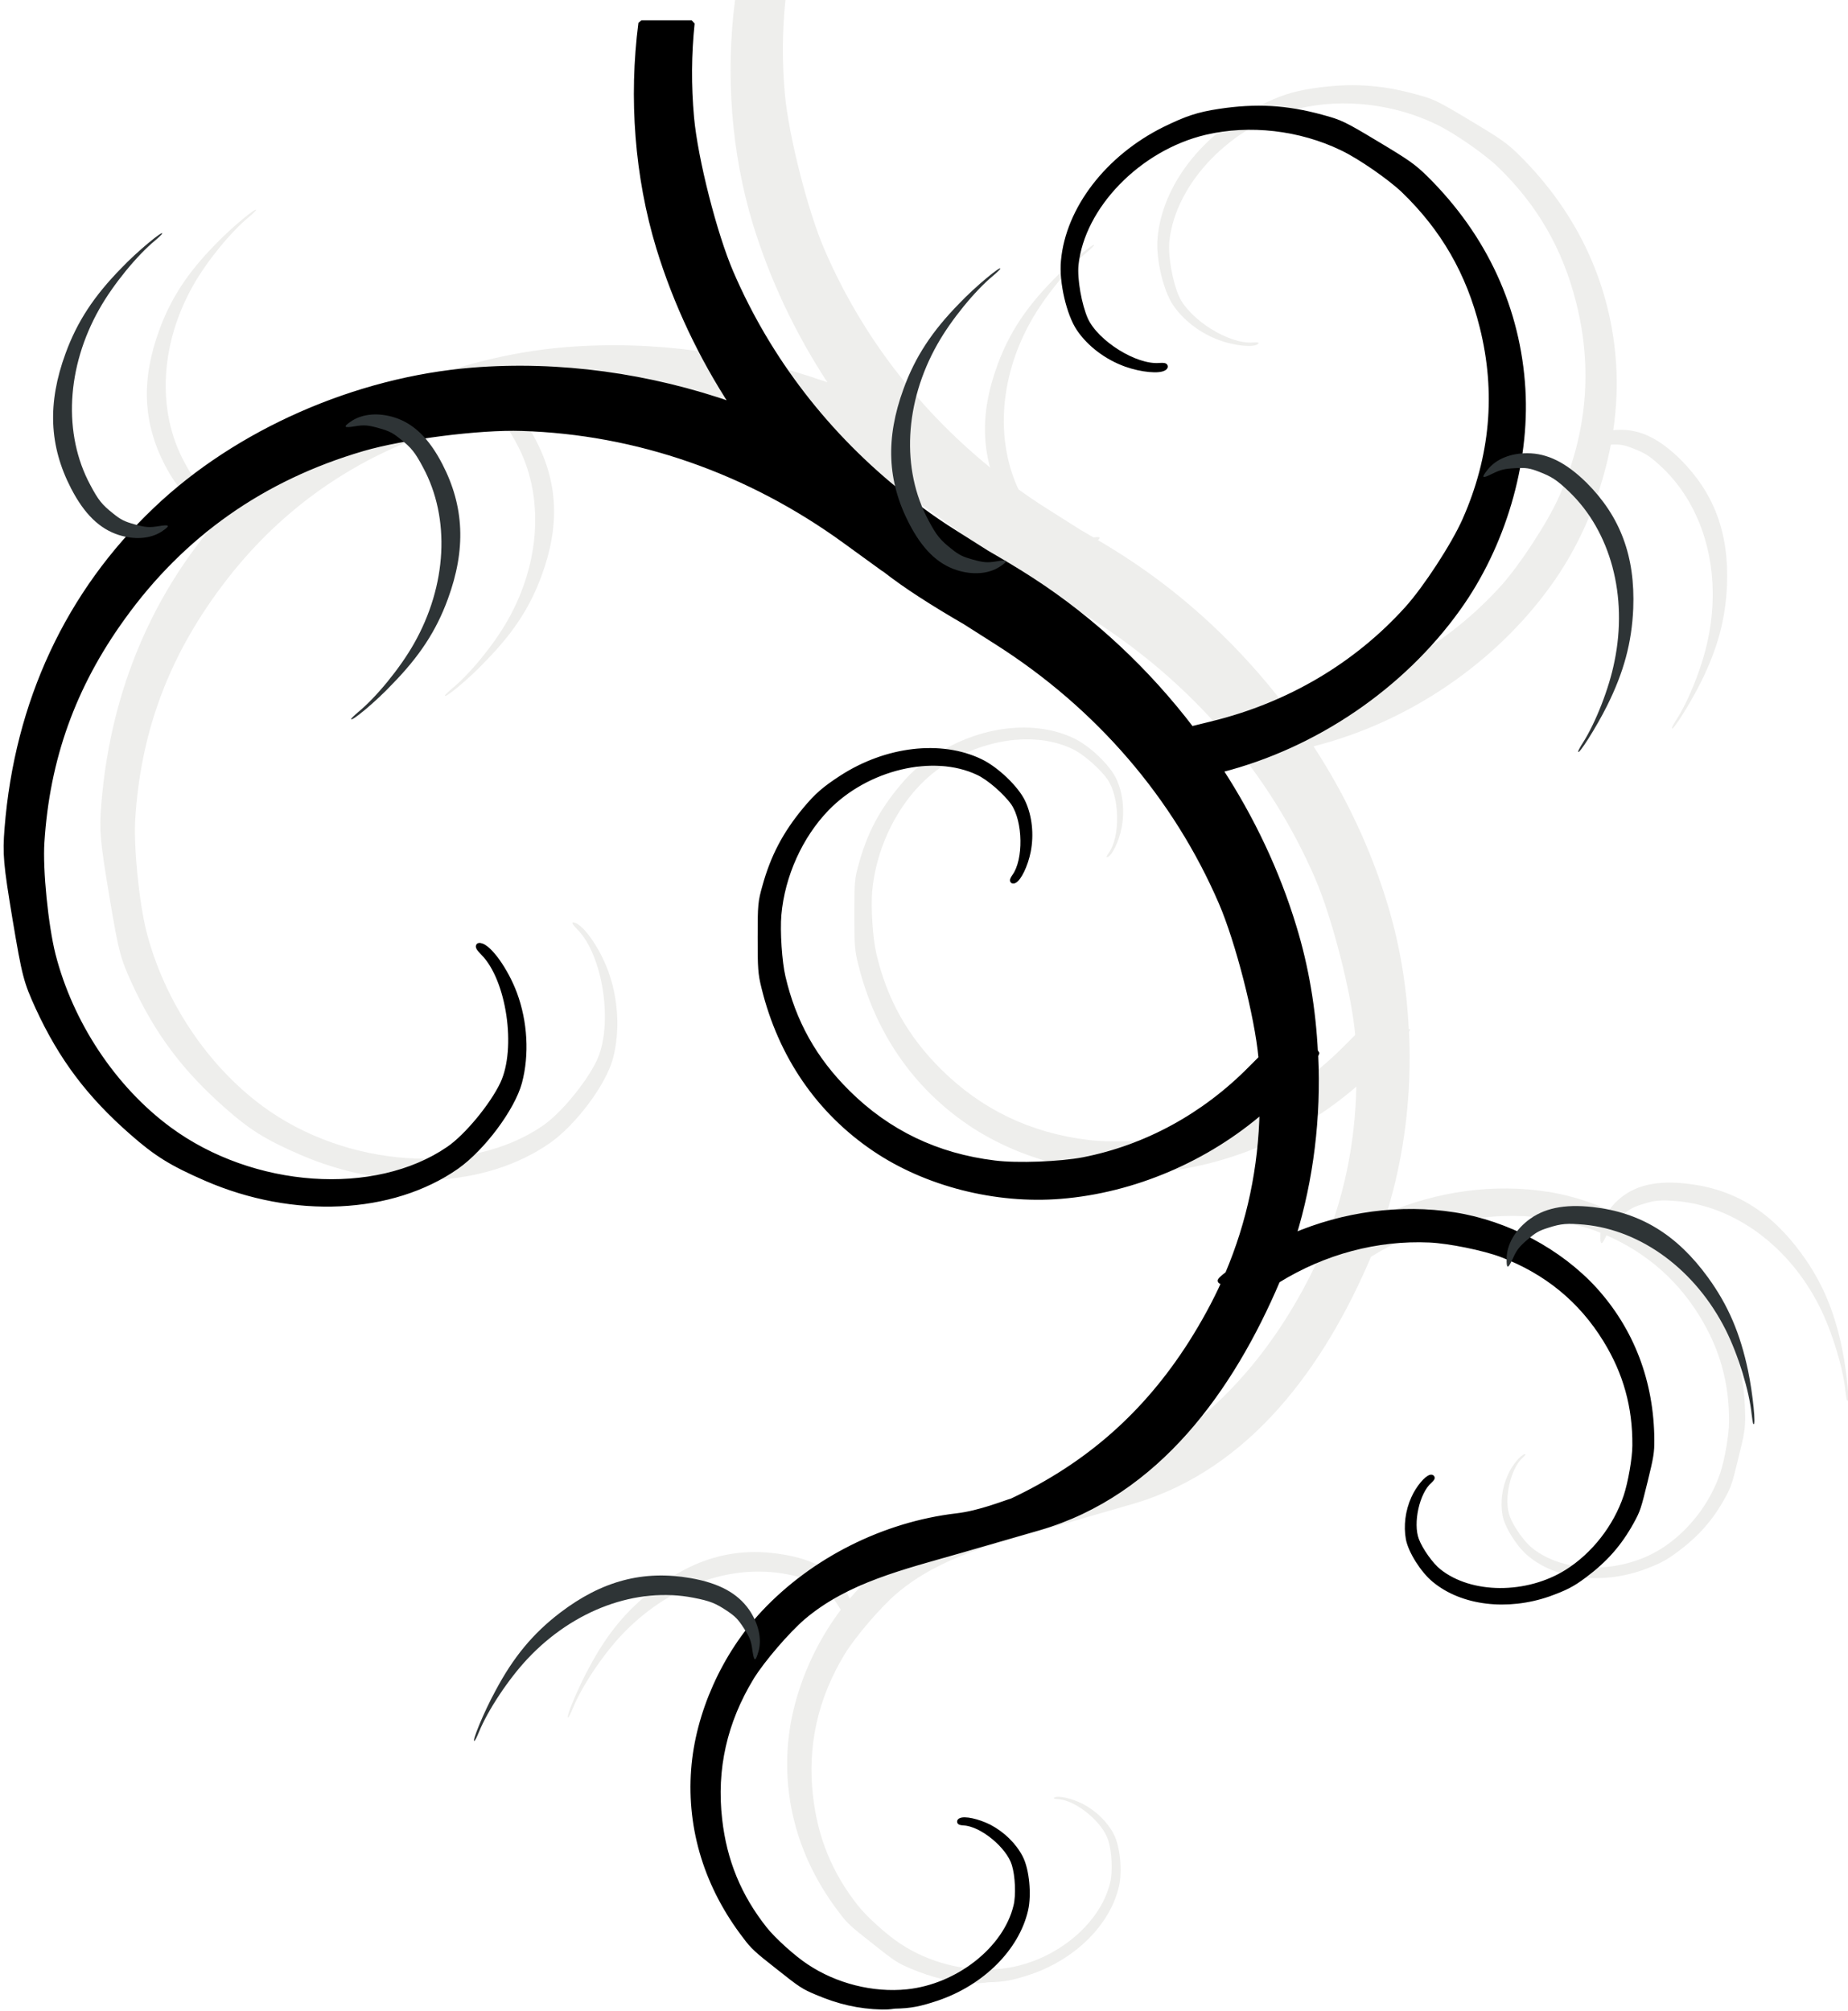 <?xml version="1.0" encoding="utf-8"?>
<!-- Generator: Adobe Illustrator 24.0.3, SVG Export Plug-In . SVG Version: 6.00 Build 0)  -->
<!DOCTYPE svg PUBLIC "-//W3C//DTD SVG 1.1//EN" "http://www.w3.org/Graphics/SVG/1.1/DTD/svg11.dtd">
<svg version="1.1" id="Layer_1" xmlns:x="http://ns.adobe.com/Extensibility/1.0/" xmlns:i="http://ns.adobe.com/AdobeIllustrator/10.0/" xmlns:graph="http://ns.adobe.com/Graphs/1.0/"
	 xmlns="http://www.w3.org/2000/svg" xmlns:xlink="http://www.w3.org/1999/xlink" x="0px" y="0px" viewBox="0 0 366.4 398.7"
	 style="enable-background:new 0 0 366.4 398.7;" xml:space="preserve">
<style type="text/css">
	.st0{filter:url(#a);}
	.st1{fill:#EEEEEC;}
	.st2{stroke:#000000;stroke-width:2;stroke-linecap:round;stroke-linejoin:bevel;stroke-miterlimit:2.324;}
	.st3{fill:#2E3436;}
</style>
<filter  id="a">
	<feGaussianBlur  stdDeviation="3.564"></feGaussianBlur>
</filter>
<g transform="matrix(.581 0 0 .581 65.157 .139)" class="st0">
	<path class="st1" d="M220.9,676.4c-8-0.2-14.8-1.8-22.3-5c-4.5-1.9-5.3-2.4-13.1-8.6c-7.4-5.8-8.6-6.9-11.2-10.4
		c-13-16.9-19.1-36.5-17.6-56.8c1.4-19,10.4-39.1,23.9-53.5c16.9-18,41-30.1,65.7-33c7.9-0.9,16.4-4.4,18.9-5.1
		c25.9-12.2,45.7-29.6,61.2-53.9c4.3-6.8,8.1-13.7,11.3-20.8c-0.8-0.3-1.4-0.5-1.3-0.6c0.1-0.2,1-1.1,2.5-2.2
		c7.5-17.7,11.4-36.3,11.8-56c-19.1,16.6-44,27.3-68.9,29.3c-22,1.8-45.8-4.2-63.5-16.2c-18.9-12.8-31.9-31.7-37.6-54.9
		c-1.2-4.8-1.3-6.6-1.3-17.1c0-11.1,0.1-12.1,1.6-17.4c2.8-10.1,6.9-17.9,13.7-26.1c4-4.8,6.5-7,12.5-10.9
		c15.2-9.8,33.7-12,47.2-5.5c5.4,2.6,12.2,9.1,14.4,13.8c2.3,4.9,2.9,11.1,1.8,16.7c-0.9,4.6-3.2,9.4-4.8,10
		c-0.5,0.2-0.4-0.3,0.4-1.4c4-5.6,3.8-18.9-0.4-25.1c-2.6-3.7-8.4-8.8-12.2-10.5c-15.3-7.2-38-1.8-51.7,12.3
		c-9.1,9.4-15.2,22.9-16.4,36.3c-0.5,5.7,0.2,16.2,1.4,21.3c3.6,15.5,10.7,28.2,22.1,39.5c13.8,13.7,30.5,21.7,50.2,24.1
		c7.8,1,22.6,0.4,30.4-1.1c21.4-4.2,41.2-15,57.1-31.1l3.6-3.6c0-0.1,0-0.2,0-0.3c-1.3-14.2-7.9-39.8-13.6-53
		c-15.6-36.1-42-66.8-76.4-88.7l-11-7c-5-2.9-10.5-6.2-15.4-9.4c-4.2-2.7-8.3-5.6-12.3-8.7l-0.1,0l-13.1-9.5
		c-33-24-71.2-37.3-110.5-38.5c-14.4-0.5-40.7,2.9-54.3,6.9c-34.2,10-61.6,29.3-82,57.7c-16.9,23.4-25.8,48.2-27.6,76.8
		c-0.6,9.4,1.3,28.3,3.8,38.3c6,23.5,20.7,45.7,39.7,59.7c28.5,21,70.4,23.9,95.5,6.7c6.2-4.2,15-14.9,18.5-22.3
		c5.7-12.1,2.2-35.8-6.6-44.7c-1.8-1.8-2.1-2.6-1.2-2.4c3,0.5,8.6,8.3,11.6,16.3c3.6,9.7,4.2,20.8,1.7,30.2
		c-2.4,8.9-12.6,22.5-21.4,28.7c-22,15.4-55.5,17-85.4,4c-11.7-5.1-16.9-8.3-25.3-15.7c-14.5-12.7-24-25.3-31.9-42.4
		c-4.1-9-4.6-10.7-7.9-30.4c-3.1-18.7-3.4-22-2.7-30.8c3.4-42.9,20.8-80.3,50.7-108.7c27.8-26.5,68.4-44.3,107.9-47.5
		c29.7-2.4,60.5,1.9,89.2,12c-11-16.8-19.6-35-25.4-53.9c-7.4-24.3-9.4-51.1-6.1-76.6h17.2c-1.1,10.5-1.2,21.2-0.2,32.2
		c1.3,14.2,7.8,39.8,13.5,53c12.8,29.7,32.9,55.7,58.8,76.2l0.1,0.1c2,1.5,4,3,5.9,4.5c3.8,2.8,7.6,5.4,11.6,7.9l10.9,6.9
		c5,2.9,10.6,6.2,15.5,9.4c20.8,13.5,39.3,30.9,54.4,50.7l7.3-1.8c26.1-6.4,49.1-20,66.5-39.3c6.3-7,15.9-21.7,19.7-30.3
		c9.5-21.5,11.5-43.5,5.9-65.9c-4.6-18.5-13.3-33.6-26.9-46.7c-4.5-4.3-14.8-11.5-20.9-14.4c-14.4-7-31.8-9-47-5.4
		c-22.7,5.4-42,25.3-44.1,45.3c-0.5,4.9,1.1,13.9,3.3,18.8c3.7,8,17.1,16.4,25.3,15.7c1.6-0.1,2.2,0,1.7,0.5
		c-1.5,1.3-7.8,0.7-13.1-1.2c-6.4-2.3-12.3-6.7-15.9-12c-3.4-5-6-16-5.3-23.1c1.6-17.7,15.1-35.2,34.4-44.8c7.6-3.7,11.4-5,18.7-6.1
		c12.5-1.9,22.9-1.3,34.9,2c6.3,1.7,7.4,2.2,18.7,9c10.7,6.4,12.5,7.7,16.7,11.8c20.2,20,31.5,44.7,33.1,71.9
		c1.5,25.3-6.8,53.4-22.1,74.7c-19.1,26.7-48.7,46.8-80.8,55c-0.1,0-0.3,0.1-0.4,0.1c10.9,16.7,19.5,34.9,25.2,53.7
		c4.2,13.7,6.6,28.2,7.3,42.8c0.3,0,0.5,0.1,0.5,0.1c0,0.1-0.2,0.4-0.4,0.8c1,21.1-1.6,42.4-7.6,61.8c17.2-7.4,36.7-10.1,55-7.2
		c18,2.8,35.9,12.4,47.8,25.4c12.7,14,19.4,31.6,19.5,51.4c0,4-0.2,5.5-2.3,14c-2.2,8.9-2.4,9.7-4.6,13.7c-4.2,7.6-9,13-16.1,18.3
		c-4.1,3.1-6.6,4.3-12.1,6.3c-14.1,4.9-29.4,3.1-38.9-4.8c-3.8-3.1-8-9.7-8.8-13.9c-0.8-4.4-0.2-9.4,1.8-13.8
		c1.6-3.6,4.5-6.9,5.8-7.1c0.5,0,0.2,0.3-0.6,1.1c-4.3,3.7-6.7,14.4-4.5,20.2c1.3,3.5,5,8.7,7.7,10.8c10.9,8.7,30.2,8.8,43.9,0.2
		c9.2-5.8,16.7-15.4,20.2-25.9c1.5-4.5,3-13,3-17.4c0.1-13.1-3.1-24.8-10-36c-8.4-13.7-20.3-23.4-35.6-29.2c-6.1-2.3-18-4.7-24.6-5
		c-18-0.8-36,4-51.9,13.8l-0.1,0.1c-15.7,36.9-41,72.6-81.3,84.3l-27,7.8c-19.5,5.6-38.6,10.1-53.5,22.7c-5.4,4.6-14,14.6-17.7,20.6
		c-9.2,15.1-12.9,31.3-10.9,48.6c1.6,14.2,6.6,26.3,15.4,37.4c2.9,3.7,9.9,10,14.2,12.8c10,6.7,22.8,9.9,34.5,8.7
		c17.5-1.8,33.8-14.7,37.3-29.4c0.9-3.6,0.6-10.5-0.6-14.3c-1.9-6.3-11.1-13.9-17.3-14.2c-1.2-0.1-1.6-0.2-1.2-0.5
		c1.3-0.8,5.9,0.2,9.7,2.1c4.6,2.4,8.5,6.2,10.7,10.5c2.1,4.1,2.9,12.5,1.7,17.7c-3,13-14.8,24.8-30.1,30c-6,2-9,2.6-14.5,2.7
		C223.2,676.4,222.1,676.4,220.9,676.4L220.9,676.4z"/>
	<path class="st1" d="M458.4,248.2c0-0.3,0.7-1.6,1.6-3c4.3-6.7,9-18.6,10.8-27.8c4.6-22.3-1.3-44.3-15.5-57.9
		c-4.2-4-5.9-5.1-10.3-6.8c-3.1-1.2-4.4-1.4-8.1-1.2c-3.7,0.2-4.9,0.5-7.8,1.9c-3.6,1.8-3.9,1.5-1.5-1.5c2.8-3.5,7.7-5.5,13.4-5.5
		c6.9,0,13.3,3.2,20.3,10.1c11.5,11.5,16.6,25.1,15.9,42.9c-0.5,11.6-3.2,21.7-9,33.3C464.6,239.9,458.4,249.7,458.4,248.2
		L458.4,248.2z"/>
	<path class="st1" d="M39.7,237c0.1-0.2,1.2-1.3,2.4-2.3c6.2-5.1,14.3-15,19-23.3c11.3-19.9,12.5-42.8,3.1-60.2
		c-2.7-5.1-4-6.7-7.8-9.7c-2.6-2.1-3.8-2.7-7.4-3.7c-3.6-1-4.9-1.1-8-0.6c-4,0.7-4.2,0.2-1-1.9c3.8-2.4,9.1-2.8,14.5-1.1
		c6.6,2.1,11.8,7.2,16.3,15.9c7.5,14.5,8.1,29.1,1.9,46c-4,11-9.8,19.7-19,29.1C48.2,231.1,39.3,238.5,39.7,237L39.7,237z"/>
	<path class="st1" d="M-24.8,71.5c-0.1,0.2-1.2,1.3-2.4,2.3c-6.2,5.1-14.3,15-19,23.3c-11.3,19.9-12.5,42.8-3.1,60.2
		c2.7,5.1,4,6.7,7.8,9.7c2.6,2.1,3.8,2.7,7.4,3.7c3.6,1,4.9,1.1,8,0.6c4-0.7,4.2-0.2,1,1.9c-3.8,2.4-9.1,2.8-14.5,1.1
		c-6.6-2.1-11.8-7.2-16.3-15.9c-7.5-14.5-8.1-29.1-1.9-46c4-11,9.8-19.7,19-29.1C-33.3,77.5-24.3,70.1-24.8,71.5L-24.8,71.5z"/>
	<path class="st1" d="M261.2,83.5c-0.1,0.2-1.2,1.3-2.4,2.3c-6.2,5.1-14.3,15-19,23.3c-11.3,19.9-12.5,42.8-3.1,60.2
		c2.7,5.1,4,6.7,7.8,9.7c2.6,2.1,3.8,2.7,7.4,3.7c3.6,1,4.9,1.1,8,0.6c4-0.7,4.2-0.2,1,1.9c-3.8,2.4-9.1,2.8-14.5,1.1
		c-6.6-2.1-11.8-7.2-16.3-15.9c-7.5-14.5-8.1-29.1-1.9-46c4-11,9.8-19.7,19-29.1C252.7,89.5,261.7,82.1,261.2,83.5L261.2,83.5z"/>
	<path class="st1" d="M518.2,477.6c-0.2-0.2-0.4-1.7-0.6-3.3c-0.8-8-4.6-20.3-8.8-28.7c-10.3-20.5-28.7-34.1-48.3-36
		c-5.8-0.5-7.8-0.4-12.4,1.1c-3.2,1-4.3,1.7-7.1,4.1c-2.8,2.4-3.6,3.5-4.9,6.4c-1.7,3.7-2.2,3.6-2.1-0.2c0.1-4.5,2.7-9.2,7.1-12.7
		c5.4-4.3,12.5-5.8,22.3-4.7c16.2,1.8,28.7,9.4,39.3,24c6.9,9.5,11,19.1,13.7,31.9C518,467.2,519.2,478.8,518.2,477.6L518.2,477.6z"
		/>
	<path class="st1" d="M81.8,585.7c0.2-0.1,0.9-1.5,1.5-3c3-7.4,10.1-18.1,16.6-25c15.7-16.7,37.2-24.6,56.6-20.8
		c5.7,1.1,7.6,1.9,11.5,4.5c2.8,1.9,3.7,2.8,5.7,5.9c2,3.1,2.5,4.3,2.9,7.5c0.6,4,1,4.1,2.1,0.4c1.2-4.3,0-9.5-3.2-14.2
		c-4-5.7-10.3-9.1-20-10.8c-16.1-2.8-30.2,0.9-44.5,11.8c-9.3,7.1-16,15.2-22.1,26.7C85,575.8,80.6,586.5,81.8,585.7L81.8,585.7z"/>
</g>
<g transform="matrix(.581 0 0 .581 46.567 4.786)">
	<path class="st2" d="M220.9,676.4c-8-0.2-14.8-1.8-22.3-5c-4.5-1.9-5.3-2.4-13.1-8.6c-7.4-5.8-8.6-6.9-11.2-10.4
		c-13-16.9-19.1-36.5-17.6-56.8c1.4-19,10.4-39.1,23.9-53.5c16.9-18,41-30.1,65.7-33c7.9-0.9,16.4-4.4,18.9-5.1
		c25.9-12.2,45.7-29.6,61.2-53.9c4.3-6.8,8.1-13.7,11.3-20.8c-0.8-0.3-1.4-0.5-1.3-0.6c0.1-0.2,1-1.1,2.5-2.2
		c7.5-17.7,11.4-36.3,11.8-56c-19.1,16.6-44,27.3-68.9,29.3c-22,1.8-45.8-4.2-63.5-16.2c-18.9-12.8-31.9-31.7-37.6-54.9
		c-1.2-4.8-1.3-6.6-1.3-17.1c0-11.1,0.1-12.1,1.6-17.4c2.8-10.1,6.9-17.9,13.7-26.1c4-4.8,6.5-7,12.5-10.9
		c15.2-9.8,33.7-12,47.2-5.5c5.4,2.6,12.2,9.1,14.4,13.8c2.3,4.9,2.9,11.1,1.8,16.7c-0.9,4.6-3.2,9.4-4.8,10
		c-0.5,0.2-0.4-0.3,0.4-1.4c4-5.6,3.8-18.9-0.4-25.1c-2.6-3.7-8.4-8.8-12.2-10.5c-15.3-7.2-38-1.8-51.7,12.3
		c-9.1,9.4-15.2,22.9-16.4,36.3c-0.5,5.7,0.2,16.2,1.4,21.3c3.6,15.5,10.7,28.2,22.1,39.5c13.8,13.7,30.5,21.7,50.2,24.1
		c7.8,1,22.6,0.4,30.4-1.1c21.4-4.2,41.2-15,57.1-31.1l3.6-3.6c0-0.1,0-0.2,0-0.3c-1.3-14.2-7.9-39.8-13.6-53
		c-15.6-36.1-42-66.8-76.4-88.7l-11-7c-5-2.9-10.5-6.2-15.4-9.4c-4.2-2.7-8.3-5.6-12.3-8.7l-0.1,0l-13.1-9.5
		c-33-24-71.2-37.3-110.5-38.5c-14.4-0.5-40.7,2.9-54.3,6.9c-34.2,10-61.6,29.3-82,57.7c-16.9,23.4-25.8,48.2-27.6,76.8
		c-0.6,9.4,1.3,28.3,3.8,38.3c6,23.5,20.7,45.7,39.7,59.7c28.5,21,70.4,23.9,95.5,6.7c6.2-4.2,15-14.9,18.5-22.3
		c5.7-12.1,2.2-35.8-6.6-44.7c-1.8-1.8-2.1-2.6-1.2-2.4c3,0.5,8.6,8.3,11.6,16.3c3.6,9.7,4.2,20.8,1.7,30.2
		c-2.4,8.9-12.6,22.5-21.4,28.7c-22,15.4-55.5,17-85.4,4c-11.7-5.1-16.9-8.3-25.3-15.7c-14.5-12.7-24-25.3-31.9-42.4
		c-4.1-9-4.6-10.7-7.9-30.4c-3.1-18.7-3.4-22-2.7-30.8c3.4-42.9,20.8-80.3,50.7-108.7c27.8-26.5,68.4-44.3,107.9-47.5
		c29.7-2.4,60.5,1.9,89.2,12c-11-16.8-19.6-35-25.4-53.9c-7.4-24.3-9.4-51.1-6.1-76.6h17.2c-1.1,10.5-1.2,21.2-0.2,32.2
		c1.3,14.2,7.8,39.8,13.5,53c12.8,29.7,32.9,55.7,58.8,76.2l0.1,0.1c2,1.5,4,3,5.9,4.5c3.8,2.8,7.6,5.4,11.6,7.9l10.9,6.9
		c5,2.9,10.6,6.2,15.5,9.4c20.8,13.5,39.3,30.9,54.4,50.7l7.3-1.8c26.1-6.4,49.1-20,66.5-39.3c6.3-7,15.9-21.7,19.7-30.3
		c9.5-21.5,11.5-43.5,5.9-65.9c-4.6-18.5-13.3-33.6-26.9-46.7c-4.5-4.3-14.8-11.5-20.9-14.4c-14.4-7-31.8-9-47-5.4
		c-22.7,5.4-42,25.3-44.1,45.3c-0.5,4.9,1.1,13.9,3.3,18.8c3.7,8,17.1,16.4,25.3,15.7c1.6-0.1,2.2,0,1.7,0.5
		c-1.5,1.3-7.8,0.7-13.1-1.2c-6.4-2.3-12.3-6.7-15.9-12c-3.4-5-6-16-5.3-23.1c1.6-17.7,15.1-35.2,34.4-44.8c7.6-3.7,11.4-5,18.7-6.1
		c12.5-1.9,22.9-1.3,34.9,2c6.3,1.7,7.4,2.2,18.7,9c10.7,6.4,12.5,7.7,16.7,11.8c20.2,20,31.5,44.7,33.1,71.9
		c1.5,25.3-6.8,53.4-22.1,74.7c-19.1,26.7-48.7,46.8-80.8,55c-0.1,0-0.3,0.1-0.4,0.1c10.9,16.7,19.5,34.9,25.2,53.7
		c4.2,13.7,6.6,28.2,7.3,42.8c0.3,0,0.5,0.1,0.5,0.1c0,0.1-0.2,0.4-0.4,0.8c1,21.1-1.6,42.4-7.6,61.8c17.2-7.4,36.7-10.1,55-7.2
		c18,2.8,35.9,12.4,47.8,25.4c12.7,14,19.4,31.6,19.5,51.4c0,4-0.2,5.5-2.3,14c-2.2,8.9-2.4,9.7-4.6,13.7c-4.2,7.6-9,13-16.1,18.3
		c-4.1,3.1-6.6,4.3-12.1,6.3c-14.1,4.9-29.4,3.1-38.9-4.8c-3.8-3.1-8-9.7-8.8-13.9c-0.8-4.4-0.2-9.4,1.8-13.8
		c1.6-3.6,4.5-6.9,5.8-7.1c0.5,0,0.2,0.3-0.6,1.1c-4.3,3.7-6.7,14.4-4.5,20.2c1.3,3.5,5,8.7,7.7,10.8c10.9,8.7,30.2,8.8,43.9,0.2
		c9.2-5.8,16.7-15.4,20.2-25.9c1.5-4.5,3-13,3-17.4c0.1-13.1-3.1-24.8-10-36c-8.4-13.7-20.3-23.4-35.6-29.2c-6.1-2.3-18-4.7-24.6-5
		c-18-0.8-36,4-51.9,13.8l-0.1,0.1c-15.7,36.9-41,72.6-81.3,84.3l-27,7.8c-19.5,5.6-38.6,10.1-53.5,22.7c-5.4,4.6-14,14.6-17.7,20.6
		c-9.2,15.1-12.9,31.3-10.9,48.6c1.6,14.2,6.6,26.3,15.4,37.4c2.9,3.7,9.9,10,14.2,12.8c10,6.7,22.8,9.9,34.5,8.7
		c17.5-1.8,33.8-14.7,37.3-29.4c0.9-3.6,0.6-10.5-0.6-14.3c-1.9-6.3-11.1-13.9-17.3-14.2c-1.2-0.1-1.6-0.2-1.2-0.5
		c1.3-0.8,5.9,0.2,9.7,2.1c4.6,2.4,8.5,6.2,10.7,10.5c2.1,4.1,2.9,12.5,1.7,17.7c-3,13-14.8,24.8-30.1,30c-6,2-9,2.6-14.5,2.7
		C223.2,676.4,222.1,676.4,220.9,676.4L220.9,676.4z"/>
	<path class="st3" d="M458.4,248.2c0-0.3,0.7-1.6,1.6-3c4.3-6.7,9-18.6,10.8-27.8c4.6-22.3-1.3-44.3-15.5-57.9
		c-4.2-4-5.9-5.1-10.3-6.8c-3.1-1.2-4.4-1.4-8.1-1.2c-3.7,0.2-4.9,0.5-7.8,1.9c-3.6,1.8-3.9,1.5-1.5-1.5c2.8-3.5,7.7-5.5,13.4-5.5
		c6.9,0,13.3,3.2,20.3,10.1c11.5,11.5,16.6,25.1,15.9,42.9c-0.5,11.6-3.2,21.7-9,33.3C464.6,239.9,458.4,249.7,458.4,248.2
		L458.4,248.2z"/>
	<path class="st3" d="M39.7,237c0.1-0.2,1.2-1.3,2.4-2.3c6.2-5.1,14.3-15,19-23.3c11.3-19.9,12.5-42.8,3.1-60.2
		c-2.7-5.1-4-6.7-7.8-9.7c-2.6-2.1-3.8-2.7-7.4-3.7c-3.6-1-4.9-1.1-8-0.6c-4,0.7-4.2,0.2-1-1.9c3.8-2.4,9.1-2.8,14.5-1.1
		c6.6,2.1,11.8,7.2,16.3,15.9c7.5,14.5,8.1,29.1,1.9,46c-4,11-9.8,19.7-19,29.1C48.2,231.1,39.3,238.5,39.7,237L39.7,237z"/>
	<path class="st3" d="M-24.8,71.5c-0.1,0.2-1.2,1.3-2.4,2.3c-6.2,5.1-14.3,15-19,23.3c-11.3,19.9-12.5,42.8-3.1,60.2
		c2.7,5.1,4,6.7,7.8,9.7c2.6,2.1,3.8,2.7,7.4,3.7c3.6,1,4.9,1.1,8,0.6c4-0.7,4.2-0.2,1,1.9c-3.8,2.4-9.1,2.8-14.5,1.1
		c-6.6-2.1-11.8-7.2-16.3-15.9c-7.5-14.5-8.1-29.1-1.9-46c4-11,9.8-19.7,19-29.1C-33.3,77.5-24.3,70.1-24.8,71.5L-24.8,71.5z"/>
	<path class="st3" d="M261.2,83.5c-0.1,0.2-1.2,1.3-2.4,2.3c-6.2,5.1-14.3,15-19,23.3c-11.3,19.9-12.5,42.8-3.1,60.2
		c2.7,5.1,4,6.7,7.8,9.7c2.6,2.1,3.8,2.7,7.4,3.7c3.6,1,4.9,1.1,8,0.6c4-0.7,4.2-0.2,1,1.9c-3.8,2.4-9.1,2.8-14.5,1.1
		c-6.6-2.1-11.8-7.2-16.3-15.9c-7.5-14.5-8.1-29.1-1.9-46c4-11,9.8-19.7,19-29.1C252.7,89.5,261.7,82.1,261.2,83.5L261.2,83.5z"/>
	<path class="st3" d="M518.2,477.6c-0.2-0.2-0.4-1.7-0.6-3.3c-0.8-8-4.6-20.3-8.8-28.7c-10.3-20.5-28.7-34.1-48.3-36
		c-5.8-0.5-7.8-0.4-12.4,1.1c-3.2,1-4.3,1.7-7.1,4.1c-2.8,2.4-3.6,3.5-4.9,6.4c-1.7,3.7-2.2,3.6-2.1-0.2c0.1-4.5,2.7-9.2,7.1-12.7
		c5.4-4.3,12.5-5.8,22.3-4.7c16.2,1.8,28.7,9.4,39.3,24c6.9,9.5,11,19.1,13.7,31.9C518,467.2,519.2,478.8,518.2,477.6L518.2,477.6z"
		/>
	<path class="st3" d="M81.8,585.7c0.2-0.1,0.9-1.5,1.5-3c3-7.4,10.1-18.1,16.6-25c15.7-16.7,37.2-24.6,56.6-20.8
		c5.7,1.1,7.6,1.9,11.5,4.5c2.8,1.9,3.7,2.8,5.7,5.9c2,3.1,2.5,4.3,2.9,7.5c0.6,4,1,4.1,2.1,0.4c1.2-4.3,0-9.5-3.2-14.2
		c-4-5.7-10.3-9.1-20-10.8c-16.1-2.8-30.2,0.9-44.5,11.8c-9.3,7.1-16,15.2-22.1,26.7C85,575.8,80.6,586.5,81.8,585.7L81.8,585.7z"/>
</g>
</svg>
